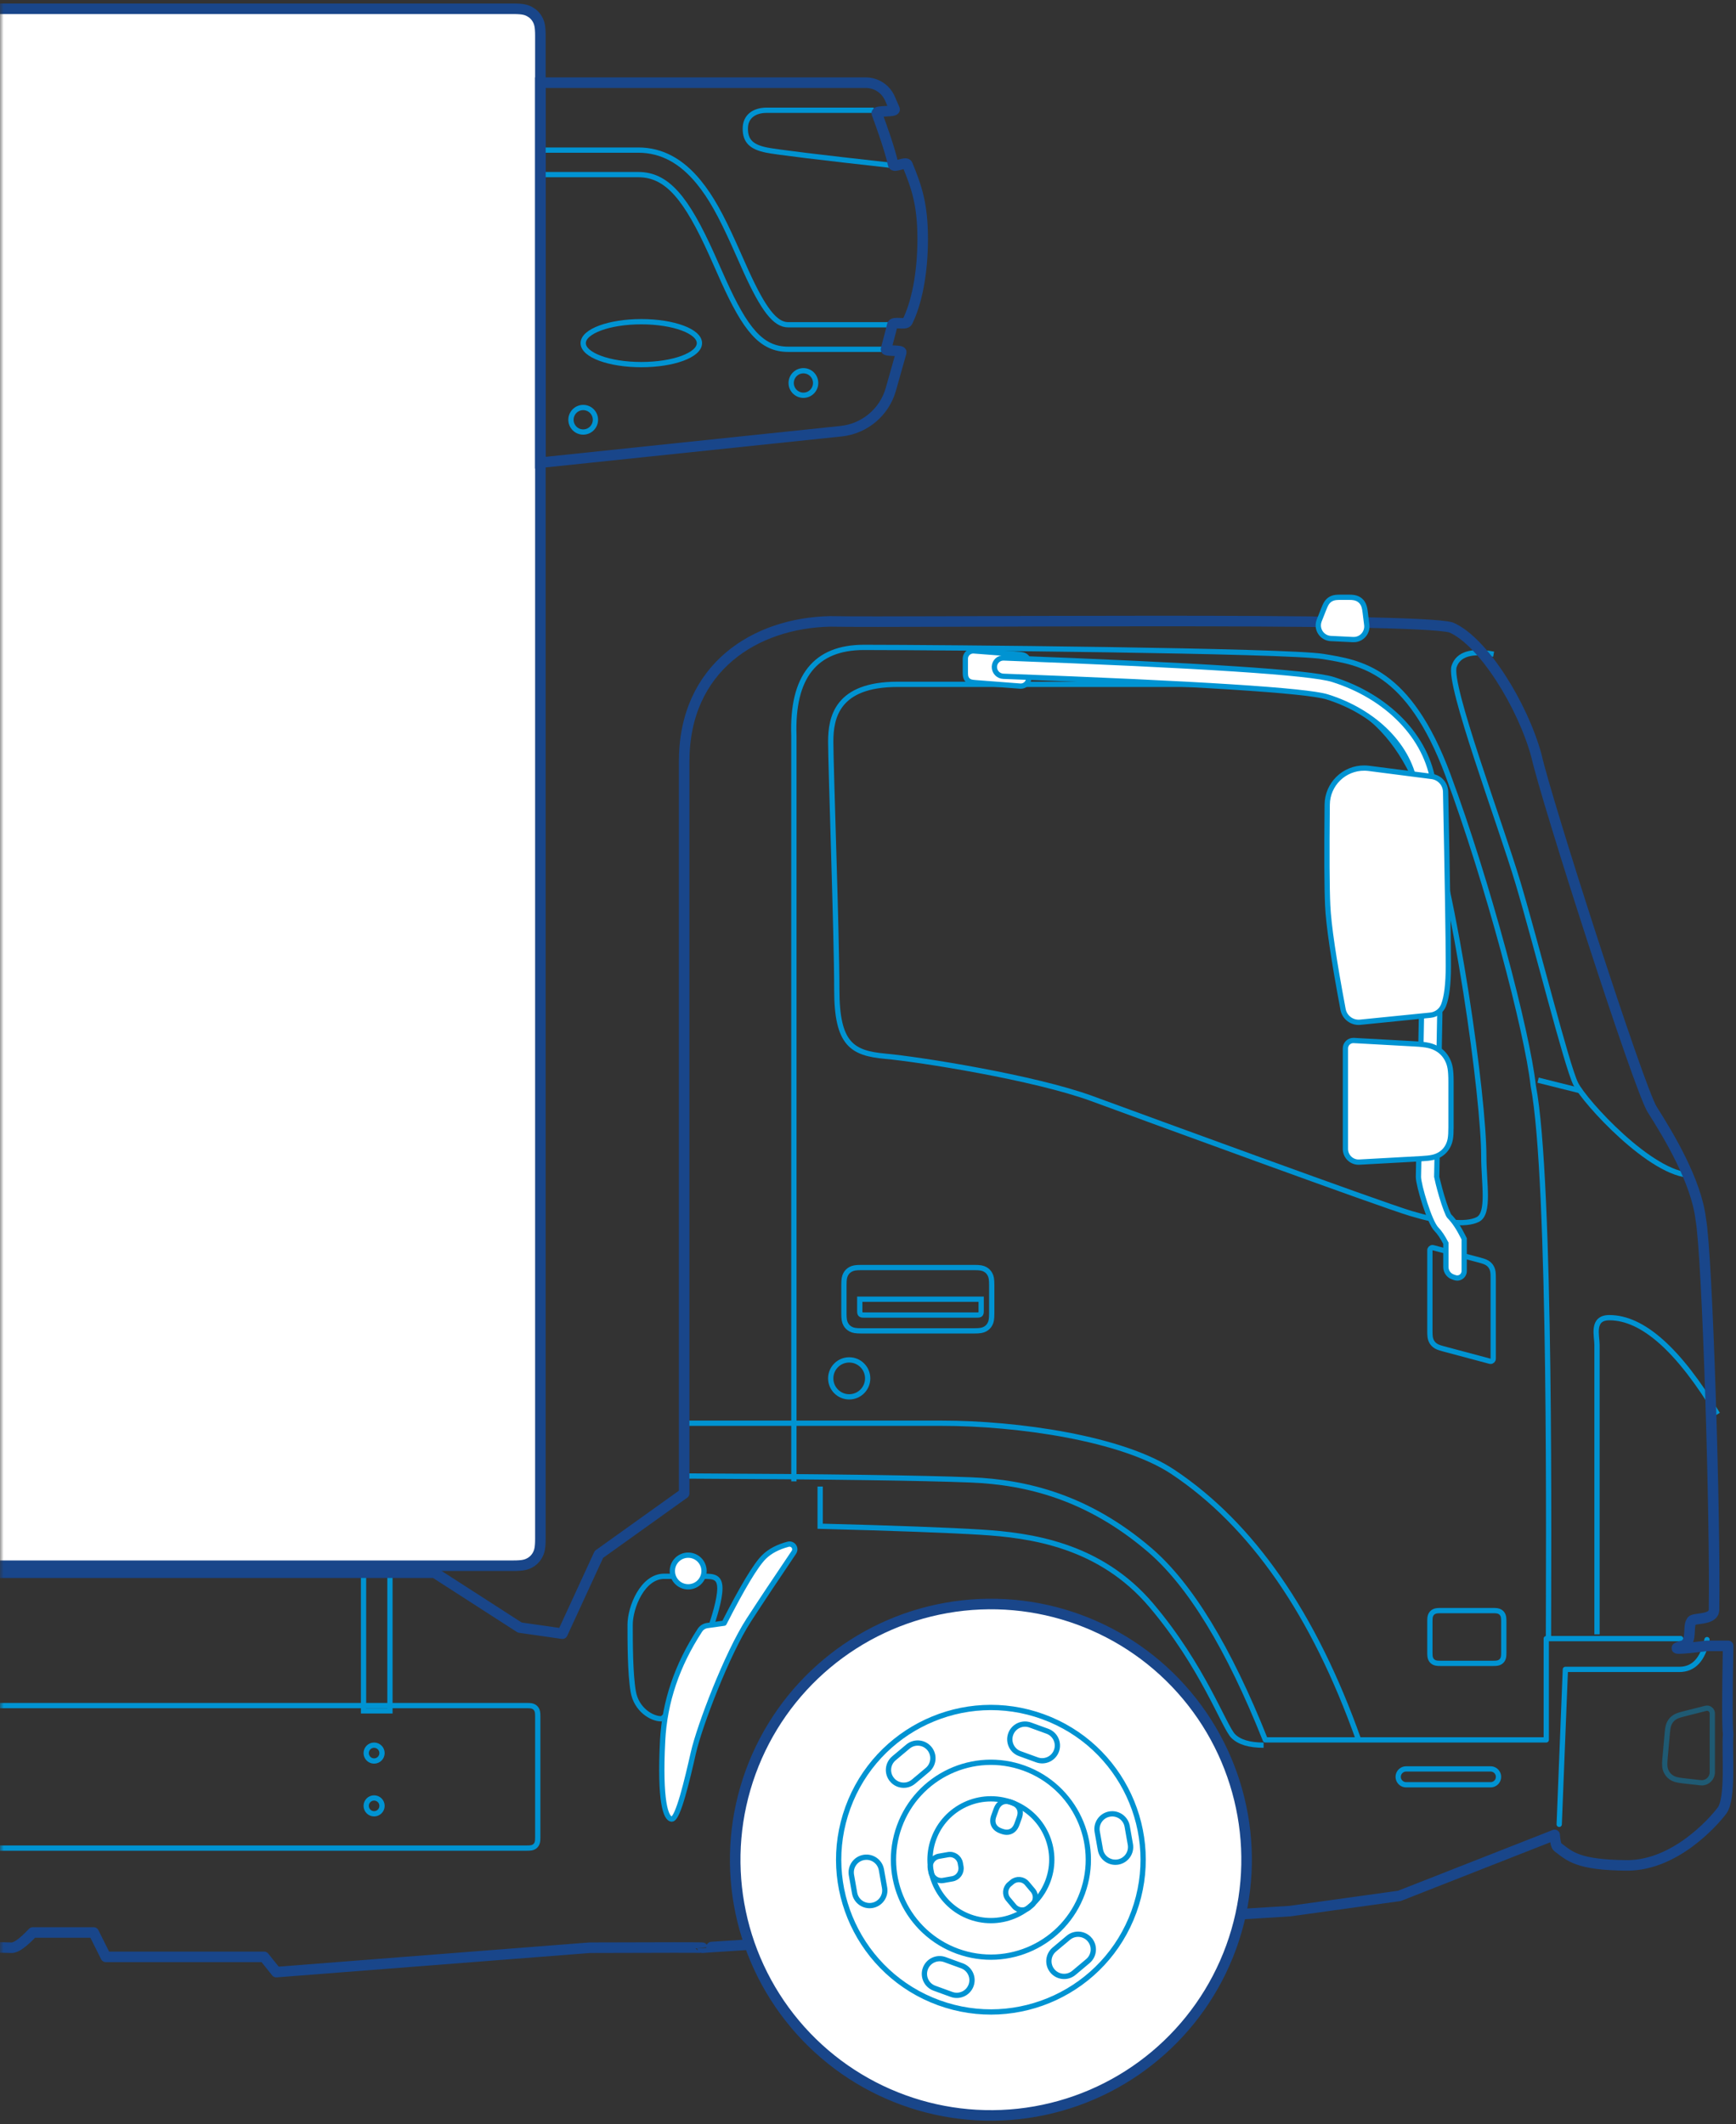 <?xml version="1.0" encoding="UTF-8"?> <svg xmlns="http://www.w3.org/2000/svg" xmlns:xlink="http://www.w3.org/1999/xlink" width="237px" height="290px" viewBox="0 0 237 290"><rect x="0" y="0" width="237" height="290" fill="#333333" stroke="none"/> <!-- Generator: Sketch 54.1 (76490) - https://sketchapp.com --> <title>isuzu copy</title> <desc>Created with Sketch.</desc> <defs> <rect id="path-1" x="0" y="0" width="302" height="336"></rect> </defs> <g id="Page-1" stroke="none" stroke-width="1" fill="none" fill-rule="evenodd"> <g id="Refcar-Index-v2-Final" transform="translate(-701, -159)"> <g id="Group" transform="translate(700, 116)"> <g id="isuzu-copy" transform="translate(1, 3)"> <mask id="mask-2" fill="white"> <use xlink:href="#path-1"></use> </mask> <g id="mask"></g> <g id="isuzu" mask="url(#mask-2)"> <g transform="translate(-381.692, 41.2)"> <ellipse id="Oval-7" stroke="#0093D2" stroke-width="0.72" fill="none" cx="432.765" cy="238.152" rx="1.081" ry="1.081"></ellipse> <ellipse id="Oval-7" stroke="#0093D2" stroke-width="0.72" fill="none" cx="432.765" cy="245.358" rx="1.081" ry="1.081"></ellipse> <path d="M611.503,232.817 L614.559,232.043 C614.945,231.945 615.336,232.178 615.434,232.564 C615.449,232.622 615.456,232.681 615.456,232.741 L615.456,240.769 C615.456,241.565 614.811,242.209 614.016,242.209 C613.962,242.209 613.908,242.206 613.855,242.2 L611.454,241.93 C610.51,241.824 610.178,241.689 609.851,241.468 C609.525,241.247 609.282,240.948 609.13,240.584 C608.979,240.22 608.913,239.868 608.998,238.922 L609.316,235.383 C609.385,234.603 609.468,234.326 609.613,234.037 C609.758,233.749 609.96,233.512 610.222,233.324 C610.484,233.135 610.745,233.009 611.503,232.817 Z" id="Rectangle-23" stroke="#0093D2" stroke-width="0.72" fill="none" opacity="0.4"></path> <path d="M227.417,231.667 C226.886,231.667 226.685,231.705 226.478,231.816 C226.306,231.908 226.173,232.041 226.081,232.213 C225.97,232.42 225.931,232.622 225.931,233.153 L225.931,249.637 C225.931,250.168 225.97,250.369 226.081,250.576 C226.173,250.748 226.306,250.881 226.478,250.973 C226.685,251.084 226.886,251.123 227.417,251.123 L453.62,251.123 C454.151,251.123 454.352,251.084 454.56,250.973 C454.732,250.881 454.865,250.748 454.956,250.576 C455.067,250.369 455.106,250.168 455.106,249.637 L455.106,233.153 C455.106,232.622 455.067,232.42 454.956,232.213 C454.865,232.041 454.732,231.908 454.56,231.816 C454.352,231.705 454.151,231.667 453.62,231.667 L227.417,231.667 Z" id="Rectangle-25" stroke="#0093D2" stroke-width="0.72" fill="none"></path> <rect id="Rectangle-26" stroke="#0093D2" stroke-width="0.72" fill="none" x="431.323" y="212.931" width="3.604" height="19.456"></rect> <path d="M573.657,240.314 C573.461,240.314 573.275,240.365 573.111,240.461 C572.951,240.555 572.817,240.689 572.723,240.849 C572.627,241.013 572.576,241.199 572.576,241.395 C572.576,241.59 572.627,241.777 572.723,241.941 C572.817,242.101 572.951,242.235 573.111,242.329 C573.275,242.425 573.461,242.476 573.657,242.476 L585.188,242.476 C585.383,242.476 585.57,242.425 585.734,242.329 C585.894,242.235 586.028,242.101 586.122,241.941 C586.218,241.777 586.269,241.59 586.269,241.395 C586.269,241.199 586.218,241.013 586.122,240.849 C586.028,240.689 585.894,240.555 585.734,240.461 C585.57,240.365 585.383,240.314 585.188,240.314 L573.657,240.314 Z" id="Rectangle-19" stroke="#0093D2" stroke-width="0.72" fill="none"></path> <path d="M578.386,218.696 C577.855,218.696 577.653,218.735 577.446,218.846 C577.274,218.938 577.141,219.071 577.049,219.243 C576.938,219.45 576.9,219.651 576.9,220.182 L576.9,224.416 C576.9,224.947 576.938,225.149 577.049,225.356 C577.141,225.528 577.274,225.661 577.446,225.753 C577.653,225.864 577.855,225.902 578.386,225.902 L585.504,225.902 C586.035,225.902 586.236,225.864 586.443,225.753 C586.615,225.661 586.748,225.528 586.84,225.356 C586.951,225.149 586.99,224.947 586.99,224.416 L586.99,220.182 C586.99,219.651 586.951,219.45 586.84,219.243 C586.748,219.071 586.615,218.938 586.443,218.846 C586.236,218.735 586.035,218.696 585.504,218.696 L578.386,218.696 Z" id="Rectangle-20" stroke="#0093D2" stroke-width="0.72" fill="none"></path> <path d="M616.177,191.88 C610.884,183.096 605.96,178.704 601.405,178.704 C598.942,178.704 599.717,181.175 599.717,182.41 C599.717,183.233 599.717,196.41 599.717,221.939" id="Path-35" stroke="#0093D2" stroke-width="0.72" fill="none"></path> <path d="M585.604,88.119 C582.562,87.564 580.764,88.119 580.21,89.783 C579.381,92.278 586.434,110.997 588.924,119.316 C591.413,127.635 595.562,144.274 596.807,146.77 C598.052,149.265 607.179,159.248 612.573,159.248" id="Path-36" stroke="#0093D2" stroke-width="0.72" fill="none"></path> <path d="M490.075,201.051 L490.075,99.241 C489.798,91.207 492.983,87.19 499.629,87.19 C509.598,87.19 557.367,87.606 562.351,88.437 C567.336,89.268 573.982,90.099 579.382,104.643 C584.782,119.188 590.181,139.55 591.012,147.029 C593.505,159.912 593.089,211.855 593.089,222.66" id="Path-37" stroke="#0093D2" stroke-width="0.72" fill="none"></path> <path d="M611.132,222.522 L592.789,222.522 L592.789,236.351 L554.436,236.351 C549.433,223.78 544.153,215.122 538.594,210.374 C530.257,203.254 521.919,201.159 514.234,200.854 C507.541,200.588 494.678,200.411 475.645,200.322" id="Path-38" stroke="#0093D2" stroke-width="0.72" fill="none" stroke-linecap="round" stroke-linejoin="round"></path> <path d="M499.314,171.858 C498.49,171.858 498.16,171.922 497.82,172.104 C497.53,172.259 497.305,172.484 497.151,172.773 C496.968,173.114 496.905,173.444 496.905,174.267 L496.905,178.097 C496.905,178.92 496.968,179.25 497.151,179.591 C497.305,179.88 497.53,180.105 497.82,180.26 C498.16,180.442 498.49,180.506 499.314,180.506 L514.675,180.506 C515.499,180.506 515.829,180.442 516.17,180.26 C516.459,180.105 516.684,179.88 516.838,179.591 C517.021,179.25 517.084,178.92 517.084,178.097 L517.084,174.267 C517.084,173.444 517.021,173.114 516.838,172.773 C516.684,172.484 516.459,172.259 516.17,172.104 C515.829,171.922 515.499,171.858 514.675,171.858 L499.314,171.858 Z" id="Rectangle-21" stroke="#0093D2" stroke-width="0.72" fill="none"></path> <path d="M499.067,176.182 L499.067,177.781 C499.067,178.019 499.081,178.092 499.12,178.166 C499.15,178.221 499.19,178.261 499.245,178.29 C499.319,178.33 499.391,178.344 499.63,178.344 L515.08,178.344 C515.318,178.344 515.391,178.33 515.465,178.29 C515.519,178.261 515.56,178.221 515.589,178.166 C515.629,178.092 515.643,178.019 515.643,177.781 L515.643,176.182 L499.067,176.182 Z" id="Rectangle-31" stroke="#0093D2" stroke-width="0.72" fill="none"></path> <path d="M495.103,100.078 C495.103,96.775 495.933,92.234 504.226,92.234 C512.52,92.234 549.427,92.234 555.647,92.234 C561.867,92.234 571.405,94.711 575.966,107.922 C580.528,121.132 584.26,148.791 584.26,156.635 C584.26,160.35 585.089,164.478 583.43,165.304 C581.772,166.13 578.454,165.717 574.307,164.478 C570.161,163.24 538.645,151.681 530.766,148.791 C522.887,145.901 507.129,143.424 502.568,143.012 C498.006,142.599 495.933,141.36 495.933,133.93 C495.933,126.499 495.103,103.381 495.103,100.078 Z" id="Path-39" stroke="#0093D2" stroke-width="0.72" fill="none"></path> <path d="M567.171,236.351 C561.076,219.168 552.627,206.973 541.824,199.767 C534.932,195.17 520.632,193.116 510.244,193.116 C503.319,193.116 491.545,193.116 474.924,193.116" id="Path-40" stroke="#0093D2" stroke-width="0.72" fill="none"></path> <path d="M614.735,222.66 C614.175,225.371 612.914,226.727 610.952,226.727 C608.99,226.727 603.805,226.727 595.397,226.727 L594.556,247.88" id="Path-41" stroke="#0093D2" stroke-width="0.72" fill="none" stroke-linecap="round" stroke-linejoin="round"></path> <path d="M493.662,201.763 L493.662,207.179 C503.89,207.445 511.215,207.717 515.638,207.994 C522.272,208.409 531.808,209.655 538.857,217.963 C545.906,226.271 548.808,234.579 550.052,235.825 C550.882,236.656 552.264,237.071 554.199,237.071" id="Path-42" stroke="#0093D2" stroke-width="0.72" fill="none"></path> <path d="M479.969,215.668 C479.969,217.227 479.124,219.808 478.702,221.05 C478.279,222.292 473.21,233.468 471.942,233.468 C470.675,233.468 468.563,232.226 468.14,229.743 C467.718,227.259 467.718,223.012 467.718,220.636 C467.718,218.259 469.408,214.013 472.365,214.013 C475.322,214.013 476.589,214.013 477.857,214.013 C479.124,214.013 479.969,214.11 479.969,215.668 Z" id="Path-44" stroke="#0093D2" stroke-width="0.72" fill="none"></path> <path d="M489.297,209.635 C487.91,209.998 486.813,210.575 486.007,211.365 C484.887,212.462 483.068,215.48 480.549,220.417 L478.25,220.739 C477.839,220.796 477.473,221.029 477.245,221.376 C474.12,226.15 472.423,231.179 472.153,236.462 C471.734,244.691 472.573,247.159 473.413,247.159 C474.252,247.159 475.512,241.811 476.351,238.108 C477.191,234.405 480.969,224.531 483.908,220.005 C485.637,217.343 487.693,214.253 490.075,210.735 L490.075,210.735 C490.298,210.406 490.212,209.958 489.883,209.735 C489.711,209.619 489.498,209.582 489.297,209.635 Z" id="Path-43" stroke="#0093D2" stroke-width="0.72" fill="#FFFFFF" fill-rule="evenodd" stroke-linecap="round" stroke-linejoin="round"></path> <ellipse id="Oval-8" stroke="#0093D2" stroke-width="0.72" fill="#FFFFFF" fill-rule="evenodd" cx="475.645" cy="213.292" rx="2.162" ry="2.162"></ellipse> <path d="M591.674,146.278 L597.439,147.719" id="Path-45" stroke="#0093D2" stroke-width="0.72" fill="none"></path> <path d="M577.352,169.153 C577.322,169.144 577.291,169.14 577.26,169.14 C577.061,169.14 576.9,169.302 576.9,169.5 L576.9,180.53 C576.9,181.242 576.943,181.524 577.07,181.824 C577.18,182.081 577.342,182.292 577.562,182.464 C577.819,182.665 578.081,182.779 578.768,182.963 L585.095,184.653 C585.126,184.661 585.157,184.665 585.188,184.665 C585.387,184.665 585.548,184.504 585.548,184.305 L585.548,173.275 C585.548,172.564 585.505,172.281 585.378,171.982 C585.268,171.724 585.106,171.513 584.886,171.341 C584.629,171.141 584.367,171.026 583.68,170.842 L577.352,169.153 Z" id="Rectangle-27" stroke="#0093D2" stroke-width="0.72" fill="none"></path> <path d="M514.643,87.669 C514.616,87.666 514.588,87.665 514.56,87.665 C513.964,87.665 513.48,88.149 513.48,88.745 L513.48,90.506 C513.48,91.016 513.515,91.209 513.616,91.41 C513.699,91.576 513.821,91.707 513.981,91.804 C514.173,91.919 514.363,91.969 514.871,92.008 L520.966,92.477 C520.994,92.479 521.021,92.48 521.049,92.48 C521.645,92.48 522.129,91.996 522.129,91.4 L522.129,89.639 C522.129,89.129 522.094,88.936 521.993,88.736 C521.91,88.569 521.788,88.438 521.629,88.342 C521.436,88.226 521.247,88.176 520.738,88.137 L514.643,87.669 Z" id="Rectangle-30" stroke="#0093D2" stroke-width="0.72" fill="#FFFFFF" fill-rule="evenodd"></path> <path d="M580.069,173.154 L580.335,173.243 C580.832,173.409 581.37,173.14 581.535,172.643 C581.568,172.546 581.584,172.445 581.584,172.343 L581.584,167.943 L581.452,167.679 C580.842,166.457 580.216,165.516 579.552,164.852 C579.397,164.697 578.94,163.539 578.513,162.097 C578.176,160.958 577.836,159.544 577.836,159.481 C577.836,159.217 577.976,151.757 578.252,137.402 C578.252,120.634 577.974,110.183 577.408,105.936 C576.537,99.392 571.029,93.876 563.631,91.562 C560.604,90.615 545.634,89.638 518.722,88.632 L518.722,88.632 C518.042,88.607 517.471,89.137 517.445,89.817 C517.445,89.824 517.445,89.83 517.445,89.837 L517.445,89.837 C517.43,90.531 517.974,91.108 518.668,91.134 C545.34,92.133 560.08,93.072 562.886,93.95 C569.422,95.995 574.201,100.78 574.931,106.266 C575.476,110.359 575.753,120.76 575.753,137.378 C575.474,151.914 575.337,159.189 575.337,159.481 C575.337,160.59 576.842,165.677 577.785,166.621 C578.193,167.03 578.632,167.67 579.085,168.54 L579.085,171.789 C579.085,172.408 579.482,172.958 580.069,173.154 Z" id="Path-46" stroke="#0093D2" stroke-width="0.72" fill="#FFFFFF" fill-rule="nonzero"></path> <path d="M568.566,103.707 L577.165,104.814 C578.226,104.951 579.027,105.843 579.049,106.912 C579.298,119.077 579.422,127.008 579.422,130.704 C579.422,133.143 579.205,134.921 578.772,136.037 L578.772,136.037 C578.477,136.795 577.783,137.323 576.974,137.404 L567.387,138.367 C566.271,138.479 565.256,137.719 565.048,136.618 C563.773,129.841 563.073,125.111 562.949,122.429 C562.84,120.093 562.818,115.502 562.883,108.658 L562.883,108.658 C562.909,105.875 565.186,103.64 567.97,103.666 C568.169,103.668 568.368,103.681 568.566,103.707 Z" id="Rectangle-28" stroke="#0093D2" stroke-width="0.72" fill="#FFFFFF" fill-rule="evenodd"></path> <path d="M566.508,140.861 C566.479,140.86 566.479,140.86 566.449,140.86 C565.852,140.86 565.369,141.343 565.369,141.94 L565.369,155.668 C565.369,155.701 565.37,155.734 565.372,155.767 C565.426,156.76 566.275,157.52 567.268,157.465 L575.728,156.998 C577.094,156.923 577.656,156.787 578.232,156.452 C578.729,156.162 579.113,155.756 579.375,155.243 C579.678,154.651 579.783,154.081 579.783,152.714 L579.783,146.534 C579.783,144.883 579.655,144.189 579.286,143.466 C578.965,142.839 578.495,142.341 577.886,141.987 C577.184,141.578 576.498,141.412 574.85,141.321 L566.508,140.861 Z" id="Rectangle-29" stroke="#0093D2" stroke-width="0.72" fill="#FFFFFF" fill-rule="evenodd"></path> <path d="M495.037,83.64 C505.575,83.848 575.026,83.015 579.805,84.472 C584.171,86.348 589.575,95.099 591.44,101.956 C592.901,108.434 605.37,147.186 607.23,150.246 C609.527,153.853 613.269,160.104 613.878,165.232 C614.81,170.279 615.894,206.727 615.689,218.586 C615.663,220.133 612.683,219.597 612.609,220.183 C612.071,220.857 612.801,223.108 611.385,223.513 C609.674,224.003 610.782,224.003 614.709,223.513 L617.618,223.513 C617.489,230.413 617.489,234.437 617.618,235.586 C617.425,238.03 618.034,244.328 616.787,245.993 C615.54,247.658 610.36,253.447 603.906,253.486 C597.058,253.447 596.011,252.237 594.348,250.988 C594.149,250.838 594.01,250.283 593.933,249.323 L572.741,257.649 L557.782,259.73 C504.312,263.023 477.58,264.688 477.585,264.726 C477.58,264.688 472.455,264.688 462.21,264.726 L419.411,268.056 L417.749,265.975 L396.141,265.975 L394.479,262.644 L386.169,262.644 C384.832,264.063 383.862,264.757 383.26,264.726 C382.925,264.709 347.624,263.893 338.798,263.893 C335.197,263.893 332.289,261.812 330.072,257.649 L326.289,257.544 L323.424,261.396 L306.387,261.396 L303.479,257.544 L293.673,257.175 L280.624,264.726 L277.3,259.73 L280.624,257.544 C279.444,256.01 278.336,255.212 277.3,255.151 C276.897,255.127 271.08,255.127 259.848,255.151 L232.423,258.898 L222.866,257.175 L218.295,253.486 L211.647,253.486 L131.034,253.486 L130.203,249.323 L77.016,249.323 C70.937,248.738 67.89,247.351 67.874,245.16 C67.89,242.906 67.89,239.575 67.874,235.169 L61.225,231.839 L26.321,231.839 L26.321,242.662 L19.673,248.491 L13.024,248.491 L13.024,251.821 L7.207,251.821 L7.207,237.667 L13.855,237.667 L13.855,240.165 L16.348,240.165 L19.673,237.667 L19.673,231.006 L8.038,231.006 L8.038,221.015 L19.673,221.015 L19.673,213.522 L441.018,213.522 L452.653,221.015 L458.471,221.848 L463.457,211.024 L475.092,202.699 C475.092,144.707 475.092,111.404 475.092,102.789 C475.092,89.867 484.86,83.848 495.037,83.64 Z" id="Path-34" stroke="#19468A" stroke-width="1.44" fill="none" stroke-linecap="round" stroke-linejoin="round"></path> <path d="M564.799,80.345 C564.136,80.345 563.875,80.38 563.595,80.486 C563.355,80.577 563.153,80.714 562.979,80.905 C562.778,81.125 562.649,81.355 562.404,81.971 L561.792,83.518 C561.719,83.702 561.677,83.897 561.667,84.095 C561.619,85.087 562.386,85.931 563.379,85.979 L566.41,86.125 C566.513,86.13 566.616,86.126 566.718,86.113 C567.705,85.991 568.405,85.092 568.283,84.105 L568.065,82.344 C567.99,81.737 567.891,81.425 567.705,81.137 C567.54,80.88 567.32,80.686 567.045,80.553 C566.736,80.404 566.415,80.345 565.803,80.345 L564.799,80.345 Z" id="Rectangle-22" stroke="#0093D2" stroke-width="0.72" fill="#FFFFFF" fill-rule="evenodd"></path> <path d="M3.692,2.94928218e-16 L451.774,1.49160991e-16 C453.058,-8.66668316e-17 453.524,0.134 453.993,0.385 C454.462,0.636 454.831,1.004 455.082,1.473 C455.333,1.943 455.466,2.408 455.466,3.692 L455.466,208.879 C455.466,210.163 455.333,210.629 455.082,211.098 C454.831,211.567 454.462,211.936 453.993,212.187 C453.524,212.438 453.058,212.571 451.774,212.571 L3.692,212.571 C2.408,212.571 1.943,212.438 1.473,212.187 C1.004,211.936 0.636,211.567 0.385,211.098 C0.134,210.629 5.01867098e-16,210.163 3.44648549e-16,208.879 L9.9440661e-17,3.692 C-5.77778877e-17,2.408 0.134,1.943 0.385,1.473 C0.636,1.004 1.004,0.636 1.473,0.385 C1.943,0.134 2.408,5.30756041e-16 3.692,2.94928218e-16 Z" id="Rectangle-16" stroke="#19468A" stroke-width="1.44" fill="#FFFFFF" fill-rule="evenodd"></path> <g id="wheel" stroke="none" stroke-width="1" fill="none" fill-rule="evenodd" transform="translate(517, 252.758) rotate(20) translate(-517, -252.758) translate(482.048, 217.81)"> <ellipse id="Oval-5" stroke="#19468A" stroke-width="1.44" fill="#FFFFFF" cx="34.908" cy="34.914" rx="34.908" ry="34.914"></ellipse> <ellipse id="Oval-5" stroke="#0093D2" stroke-width="0.72" cx="34.908" cy="34.914" rx="20.779" ry="20.782"></ellipse> <ellipse id="Oval-6" stroke="#0093D2" stroke-width="0.72" cx="34.908" cy="34.914" rx="13.298" ry="13.301"></ellipse> <ellipse id="Oval-6" stroke="#0093D2" stroke-width="0.72" cx="34.908" cy="34.914" rx="8.311" ry="8.313"></ellipse> <path d="M34.852,26.601 L34.964,26.601 C35.334,26.601 35.612,26.668 35.847,26.793 C36.082,26.919 36.266,27.103 36.391,27.338 C36.517,27.572 36.584,27.851 36.584,28.221 L36.584,29.138 C36.584,29.508 36.517,29.786 36.391,30.021 C36.266,30.255 36.082,30.44 35.847,30.565 C35.612,30.691 35.334,30.757 34.964,30.757 L34.852,30.757 C34.482,30.757 34.204,30.691 33.969,30.565 C33.734,30.44 33.55,30.255 33.425,30.021 C33.299,29.786 33.232,29.508 33.232,29.138 L33.232,28.221 C33.232,27.851 33.299,27.572 33.425,27.338 C33.55,27.103 33.734,26.919 33.969,26.793 C34.204,26.668 34.482,26.601 34.852,26.601 Z M42.267,38.866 L42.031,39.274 C41.634,39.963 40.753,40.199 40.064,39.802 C40.064,39.802 40.064,39.802 40.064,39.802 L38.959,39.163 C38.271,38.766 38.035,37.885 38.432,37.196 L38.668,36.788 C39.065,36.099 39.946,35.863 40.635,36.26 C40.635,36.26 40.635,36.26 40.635,36.261 L41.74,36.899 C42.428,37.297 42.664,38.177 42.267,38.866 L42.267,38.866 Z M27.785,39.274 L27.549,38.866 C27.152,38.177 27.388,37.297 28.076,36.899 L29.181,36.261 C29.87,35.863 30.75,36.099 31.148,36.787 C31.148,36.788 31.148,36.788 31.148,36.788 L31.383,37.196 C31.781,37.885 31.545,38.766 30.856,39.163 L29.752,39.802 C29.063,40.199 28.182,39.963 27.785,39.275 C27.785,39.275 27.785,39.275 27.785,39.274 L27.785,39.274 Z" id="Rectangle-17" stroke="#0093D2" stroke-width="0.72"></path> <path d="M33.662,15.794 L36.154,15.794 C37.301,15.794 38.232,16.725 38.232,17.873 C38.232,19.02 37.301,19.951 36.154,19.951 L33.662,19.951 C32.514,19.951 31.584,19.02 31.584,17.873 C31.584,16.725 32.514,15.794 33.662,15.794 Z M50.837,24.275 L52.083,26.434 C52.657,27.428 52.317,28.699 51.323,29.272 C50.329,29.846 49.058,29.506 48.485,28.512 C48.485,28.512 48.485,28.512 48.485,28.512 L47.238,26.353 C46.665,25.359 47.005,24.088 47.999,23.514 C48.993,22.94 50.263,23.281 50.837,24.274 C50.837,24.275 50.837,24.275 50.837,24.275 Z M52.083,43.394 L50.837,45.553 C50.264,46.547 48.993,46.888 47.999,46.314 C47.999,46.314 47.999,46.314 47.999,46.314 C47.005,45.74 46.665,44.469 47.238,43.475 L48.485,41.316 C49.058,40.322 50.329,39.982 51.323,40.555 C51.323,40.555 51.323,40.555 51.323,40.556 C52.317,41.129 52.657,42.4 52.083,43.394 Z M36.154,54.034 L33.662,54.034 C32.514,54.034 31.584,53.103 31.584,51.955 C31.584,50.808 32.514,49.877 33.662,49.877 L36.154,49.877 C37.301,49.877 38.232,50.808 38.232,51.955 C38.232,53.103 37.301,54.034 36.154,54.034 Z M18.979,45.553 L17.732,43.394 C17.159,42.4 17.499,41.129 18.493,40.556 C19.487,39.982 20.757,40.322 21.331,41.316 C21.331,41.316 21.331,41.316 21.331,41.316 L22.578,43.475 C23.151,44.469 22.811,45.74 21.817,46.314 C20.823,46.888 19.553,46.547 18.979,45.553 C18.979,45.553 18.979,45.553 18.979,45.553 Z M17.732,26.434 L18.979,24.275 C19.552,23.281 20.823,22.94 21.817,23.514 C21.817,23.514 21.817,23.514 21.817,23.514 C22.811,24.088 23.151,25.359 22.578,26.353 L21.331,28.512 C20.758,29.506 19.487,29.846 18.493,29.273 C18.493,29.273 18.493,29.272 18.493,29.272 C17.499,28.699 17.159,27.428 17.732,26.434 Z" id="Rectangle-18" stroke="#0093D2" stroke-width="0.72"></path> </g> <ellipse id="Oval-9" stroke="#0093D2" stroke-width="0.72" fill="none" cx="497.626" cy="186.991" rx="2.522" ry="2.522"></ellipse> <g id="Group-5" stroke="none" stroke-width="1" fill="none" fill-rule="evenodd" transform="translate(455.466, 10.088)"> <path d="M0,12.552 L13.368,12.552 C17.301,12.552 19.919,15.739 23.409,23.491 C23.614,23.947 24.711,26.422 25.024,27.112 C27.98,33.622 30.128,36.401 33.82,36.401 L47.604,36.401 L47.604,33.054 L33.82,33.054 C32.058,33.054 30.444,30.966 28.065,25.726 C27.759,25.053 26.665,22.585 26.453,22.115 C24.649,18.107 23.294,15.618 21.588,13.541 C19.284,10.737 16.597,9.205 13.368,9.205 L0,9.205 L0,12.552 Z" id="Path-47" stroke="#0093D2" stroke-width="0.72" fill-rule="nonzero"></path> <ellipse id="Oval-10" stroke="#0093D2" stroke-width="0.72" cx="13.779" cy="35.564" rx="7.933" ry="2.929"></ellipse> <path d="M45.511,3.766 C36.882,3.766 32.009,3.766 30.892,3.766 C29.215,3.766 27.975,4.602 27.975,6.276 C27.975,7.95 28.798,8.786 30.892,9.205 C32.287,9.484 37.996,10.181 48.016,11.297" id="Path-48" stroke="#0093D2" stroke-width="0.72"></path> <ellipse id="Oval-11" stroke="#0093D2" stroke-width="0.72" cx="35.908" cy="41.003" rx="1.67" ry="1.674"></ellipse> <ellipse id="Oval-11" stroke="#0093D2" stroke-width="0.72" cx="5.845" cy="46.024" rx="1.67" ry="1.674"></ellipse> <path d="M0,-2.62621149e-06 L44.419,1.13420661e-05 C45.846,1.14222459e-05 47.139,0.844 47.714,2.151 C48.083,2.99 48.296,3.481 48.352,3.622 C48.521,4.052 45.772,3.753 45.929,4.184 C46.684,6.256 47.7,9.073 48.164,11.178 C48.274,11.677 49.91,10.706 50.104,11.178 C51.357,14.226 52.192,16.605 52.192,21.338 C52.192,26.072 51.357,30.125 50.104,32.635 C49.849,33.146 48.148,32.517 48.037,33.09 C47.93,33.639 47.49,35.221 47.181,36.401 C47.102,36.703 49.361,36.476 49.269,36.819 C49.128,37.343 48.652,39.029 47.841,41.877 L47.841,41.877 C46.956,44.989 44.266,47.249 41.049,47.585 L0,51.882 L0,-2.62621149e-06 Z" id="Rectangle-32" stroke="#19468A" stroke-width="1.44"></path> </g> </g> </g> </g> </g> </g> </g> </svg> 